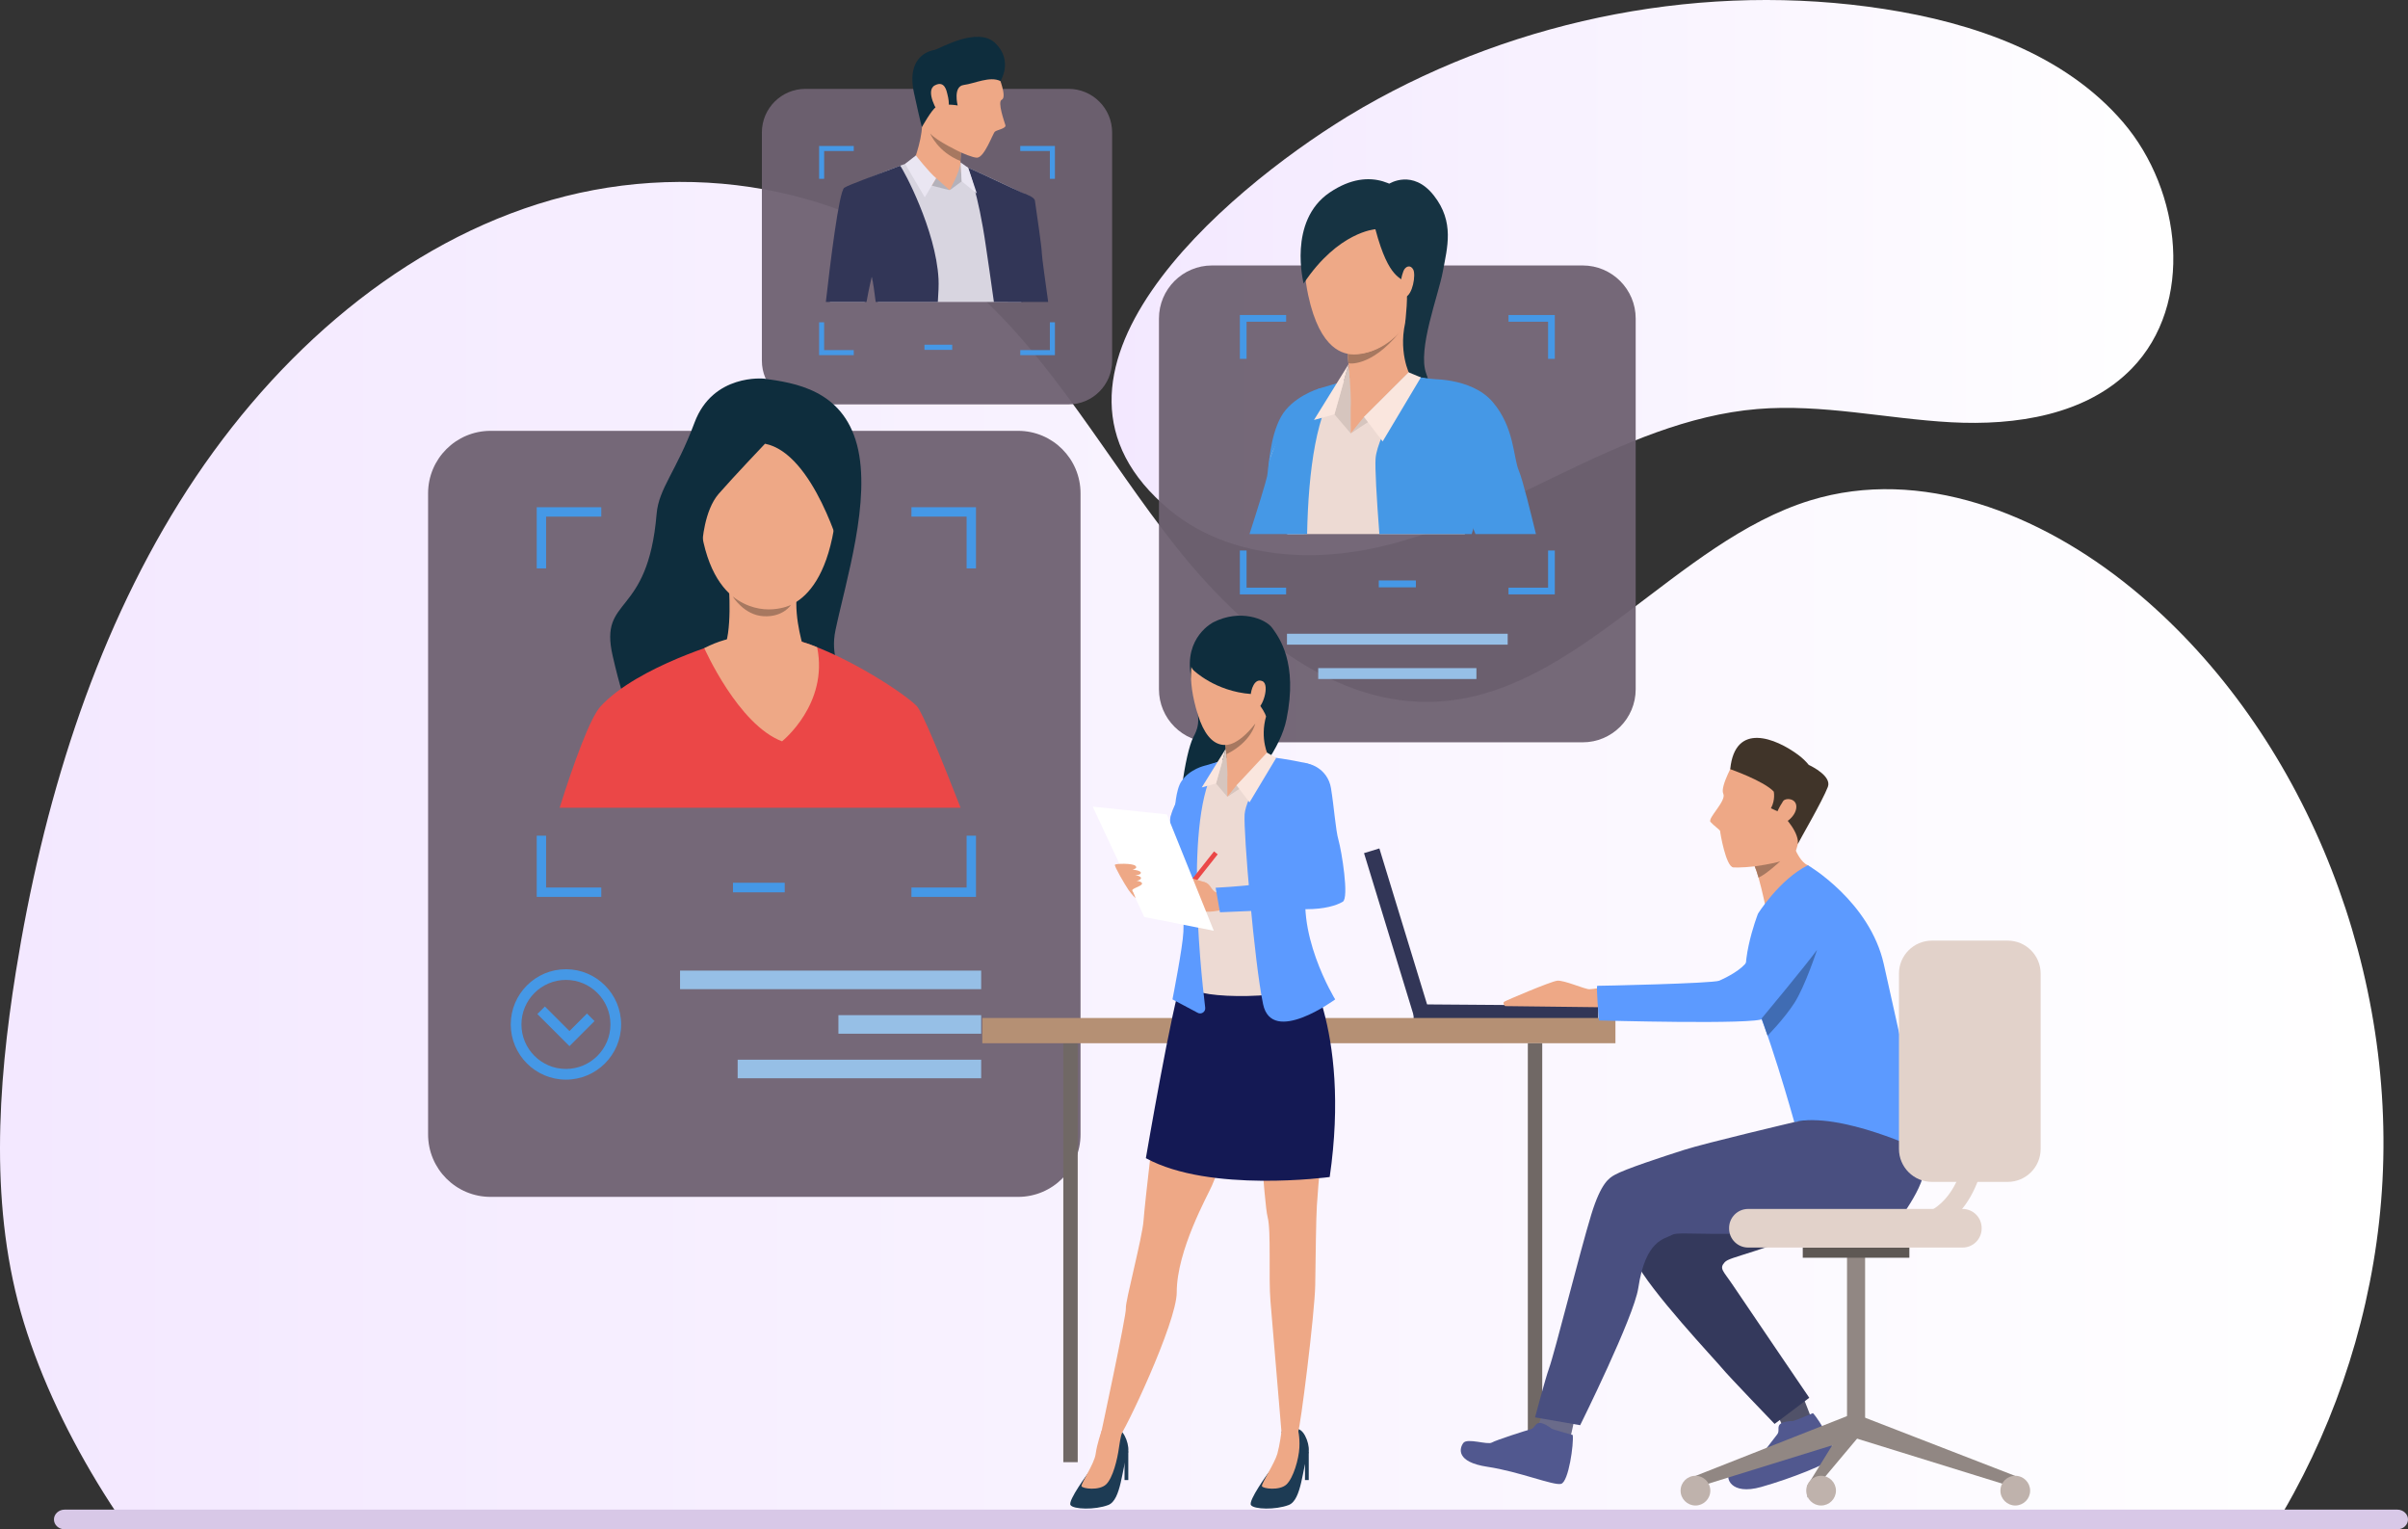 <svg xmlns="http://www.w3.org/2000/svg" width="630" height="400" viewBox="0 0 630 400" fill="none"><rect x="0" y="0" width="630" height="400" fill="#333333" stroke="none"/><path d="M352.337 30.598C320.622 50.045 263.387 98.142 306.043 133.393C320.043 144.973 339.91 147.167 357.74 143.716C375.571 140.266 391.973 131.837 408.327 123.95C424.681 116.063 441.672 108.494 459.763 106.986C476.658 105.575 493.504 109.519 510.437 110.447C527.371 111.365 545.867 108.572 557.715 96.412C574.166 79.535 570.808 49.91 555.477 31.999C540.136 14.098 516.246 5.95 492.964 2.354C446.419 -4.828 397.453 4.616 356.63 28.046C355.27 28.829 353.832 29.679 352.347 30.588L352.337 30.598Z" fill="url(#paint0_linear_371_1805)"></path><path d="M623.331 308.681C621.831 337.561 613.564 365.793 600.109 390.566C599.089 392.441 598.033 394.306 596.952 396.141H30.767C29.537 394.306 28.334 392.441 27.157 390.566C18.175 376.228 10.806 360.817 6.245 345.947C-2.798 316.459 -0.67 284.265 4.161 254.11C11.128 210.611 24.244 167.76 46.908 131.412C69.573 95.054 102.345 65.527 140.688 53.381C179.032 41.236 222.879 47.99 254.168 75.372C275.35 93.914 289.651 120.194 307.432 142.707C325.205 165.21 349.43 185.162 376.385 183.5C412.793 181.268 438.51 141.644 473.653 130.871C502.466 122.04 533.694 134.233 557.762 153.895C600.92 189.152 626.427 249.375 623.331 308.681Z" fill="url(#paint1_linear_371_1805)"></path><path opacity="0.95" d="M414.068 69.434H317.089C309.432 69.434 303.215 75.65 303.215 83.307V180.286C303.215 187.943 309.432 194.16 317.089 194.16H414.068C421.725 194.16 427.941 187.943 427.941 180.286V83.307C427.941 75.65 421.725 69.434 414.068 69.434Z" fill="#6F6272"></path><path d="M336.708 165.763H394.453V168.615H336.708V165.763Z" fill="#96BFE6"></path><path d="M344.885 174.751H386.274V177.603H344.885V174.751Z" fill="#96BFE6"></path><path opacity="0.95" d="M128.342 112.69H266.357C275.383 112.69 282.699 120.007 282.699 129.033V296.713C282.699 305.738 275.383 313.055 266.357 313.055H128.342C119.317 313.055 112 305.738 112 296.713V129.033C112 120.007 119.317 112.69 128.342 112.69Z" fill="#6F6272"></path><path d="M191.765 230.892H205.302V233.399H191.765V230.892Z" fill="#4598E6"></path><path d="M177.92 253.87H256.7V258.724H177.92V253.87Z" fill="#96BFE6"></path><path d="M192.994 277.176H256.701V282.03H192.994V277.176Z" fill="#96BFE6"></path><path d="M219.353 265.523H256.701V270.377H219.353V265.523Z" fill="#96BFE6"></path><path d="M157.312 132.672V135.124H142.875V148.673H140.423V132.672H157.312ZM255.345 148.671H252.893V135.122H238.457V132.669H255.345V148.671ZM142.875 218.584V232.139H157.312V234.591H140.423V218.584H142.875ZM252.893 218.584H255.345V234.591H238.457V232.139H252.893V218.584Z" fill="#4598E6"></path><path d="M148.066 282.387C156.028 282.387 162.504 275.911 162.504 267.949C162.504 259.987 156.028 253.51 148.066 253.51C140.104 253.51 133.627 259.987 133.627 267.949C133.627 275.911 140.104 282.387 148.066 282.387ZM148.066 256.305C154.486 256.305 159.709 261.529 159.709 267.949C159.709 274.369 154.486 279.592 148.066 279.592C141.646 279.592 136.422 274.369 136.422 267.949C136.422 261.529 141.646 256.305 148.066 256.305Z" fill="#4598E6"></path><path d="M148.988 273.631L155.545 267.072L153.571 265.097L148.988 269.68L142.563 263.255L140.586 265.232L148.988 273.631Z" fill="#4598E6"></path><path opacity="0.95" d="M279.559 23.245H210.734C204.439 23.245 199.329 28.355 199.329 34.65V94.369C199.329 100.664 204.439 105.774 210.734 105.774H279.559C285.854 105.774 290.964 100.664 290.964 94.369V34.65C290.964 28.355 285.854 23.245 279.559 23.245Z" fill="#6F6272"></path><path d="M241.86 90.165H249.129V91.51H241.86V90.165Z" fill="#4598E6"></path><path d="M223.368 38.18V39.497H215.619V46.771H214.302V38.183H223.368V38.18ZM275.993 46.769H274.676V39.495H266.927V38.178H275.993V46.766V46.769ZM215.617 84.3V91.576H223.366V92.894H214.3V84.3H215.617ZM274.679 84.3H275.996V92.894H266.93V91.576H274.679V84.3Z" fill="#4598E6"></path><path d="M360.726 151.826H370.433V153.623H360.726V151.826Z" fill="#4598E6"></path><path d="M336.488 82.39V84.147H326.136V93.861H324.379V82.388H336.488V82.39ZM406.78 93.863H405.023V84.149H394.671V82.392H406.78V93.865V93.863ZM326.136 143.991V153.71H336.488V155.467H324.379V143.991H326.136ZM405.023 143.991H406.78V155.467H394.671V153.71H405.023V143.991Z" fill="#4598E6"></path><path d="M363.474 48.048C363.474 48.048 369.589 44.125 375.103 51.098C380.618 58.072 378.634 64.775 377.482 71.037C376.34 77.247 370.781 91.454 373.143 97.713C375.505 103.972 372.486 107.23 372.486 107.23C372.486 107.23 353.523 112.085 355.734 83.565C357.945 55.045 363.476 48.048 363.476 48.048H363.474Z" fill="#163342"></path><path d="M351.927 111.262C351.927 111.262 346.375 125.975 341.13 139.688H326.902C329.078 132.974 331.281 125.819 331.525 124.504C331.988 121.95 332.201 114.381 335.114 109.073C338.032 103.764 344.977 101.664 344.977 101.664C356.439 102.182 351.927 111.265 351.927 111.265V111.262Z" fill="#4598E6"></path><path d="M387.598 125.628C387.598 125.628 385.382 132.842 383.24 139.688H336.815C336.618 139.087 336.377 138.453 336.086 137.782C332.688 129.912 331.036 123.211 332.688 118.742C334.341 114.272 343.76 102.033 346.193 101.548C348.621 101.064 355.614 97.76 355.614 97.76C360.185 97.079 366.68 97.417 368.917 98.198C371.149 98.973 383.595 100.236 388.158 103.78C393.415 107.864 387.598 125.63 387.598 125.63V125.628Z" fill="#EDDAD3"></path><path d="M353.379 113.35L349.127 108.373L352.819 95.27C352.819 95.27 354.058 102.567 353.379 113.35Z" fill="#D6C5BE"></path><path d="M352.275 89.687C352.275 89.687 353.67 102.52 353.379 106.696C353.379 106.696 360.648 113.979 368.915 98.193C368.915 98.193 365.437 91.685 368.054 82.82C370.672 73.955 352.275 89.685 352.275 89.685V89.687Z" fill="#EEA886"></path><path d="M353.379 106.696V113.35L361.743 107.1L353.379 106.696Z" fill="#EEA886"></path><path d="M353.379 113.35L356.853 109.051L368.551 97.391L372.334 101.037L353.379 113.35Z" fill="#D6C5BE"></path><path d="M392.474 113.854C392.474 113.854 390.469 121.291 385.044 139.688H360.885C360.135 130.009 359.719 122.298 359.887 119.966C360.357 113.407 370.178 98.507 370.178 98.507C370.178 98.507 376.295 99.245 382.864 100.671C390.358 102.295 392.474 113.854 392.474 113.854Z" fill="#4598E6"></path><path d="M350.423 100.059C344.438 107.221 342.313 122.958 341.974 139.688H336.602C330.369 126.647 332.038 120.73 332.038 120.73C335.294 109.583 344.978 101.662 344.978 101.662L350.423 100.059Z" fill="#4598E6"></path><path d="M349.128 108.373L343.772 109.853L352.819 95.27L349.128 108.373Z" fill="#FAE6DE"></path><path d="M356.853 109.051L361.743 115.464L371.738 98.715L368.551 97.391L356.853 109.051Z" fill="#FAE6DE"></path><path d="M352.561 92.51L352.819 95.038C352.819 95.038 358.579 96.166 366.139 86.944C366.139 86.944 360.78 93.48 352.561 92.51Z" fill="#A77860"></path><path d="M354.03 92.697C351.755 92.615 345.401 91.87 342.268 77.235C338.439 59.356 346.9 50.082 354.143 48.362C361.388 46.643 368.068 49.162 371.779 58.507C371.779 58.507 374.491 65.792 370.09 78.774C365.69 91.754 356.467 92.787 354.03 92.697Z" fill="#EEA987"></path><path d="M359.842 59.959C359.842 59.959 350.114 60.564 341.069 74.149C341.069 74.149 336.836 57.802 347.9 50.342C358.964 42.881 366.713 49.297 369.411 52.548C369.411 52.548 373.282 53.437 373.405 60.784C373.528 68.129 378.466 79.214 367.629 84.471C367.629 84.471 368.662 76.086 367.707 74.168C366.751 72.25 363.441 73.544 359.842 59.956V59.959Z" fill="#163342"></path><path d="M367.174 70.914C367.664 69.642 369.002 69.131 369.738 70.493C370.473 71.858 369.598 77.143 367.633 77.722C365.671 78.301 366.179 73.492 367.174 70.914Z" fill="#EEA987"></path><path d="M401.847 139.688H386.03C384.368 135.613 382.821 132.003 381.788 129.406C378.364 120.787 364.732 104.582 373.417 99.177C373.417 99.177 384.801 98.479 390.507 105.119C396.217 111.764 395.905 119.647 397.357 123.074C398.433 125.613 400.533 134.358 401.847 139.688Z" fill="#4598E6"></path><path d="M369.869 262.687L418.168 263.05L418.135 267.474L369.836 267.111L369.869 262.687Z" fill="#323657"></path><path d="M360.883 221.917L374.3 265.773L370.284 267.001L356.867 223.145L360.883 221.917Z" fill="#323657"></path><path d="M278.192 272.869H281.961V382.444H278.192V272.869Z" fill="#706865"></path><path d="M422.644 272.869H257V266.267H422.644V272.869Z" fill="#B59074"></path><path d="M403.493 382.447H399.723V272.871H403.493V382.447Z" fill="#706865"></path><path d="M419.553 258.206C419.553 258.206 417.056 258.709 415.86 258.747C414.666 258.785 409.139 256.278 407.371 256.517C405.602 256.756 394.069 261.656 393.547 262.013C393.024 262.37 393.793 263.157 393.793 263.157L420.267 263.472L419.551 258.206H419.553Z" fill="#EEA886"></path><path d="M464.853 369.68L466.551 373.355C466.551 373.355 473.704 370.687 473.739 370.597C473.775 370.508 471.77 365.495 471.77 365.495L464.851 369.68H464.853Z" fill="#515269"></path><path d="M403.585 369.602L401.606 375.386C401.606 375.386 409.456 377.114 410.596 377.025C410.698 377.018 412.081 370.475 412.081 370.475L403.585 369.604V369.602Z" fill="#6A6B8A"></path><path d="M411.476 375.336C411.476 375.336 405.99 373.847 405.826 373.608C405.663 373.371 403.651 372.012 402.613 372.184C401.575 372.359 401.483 373.598 400.444 373.851C399.409 374.104 391.39 376.668 390.281 377.323C389.17 377.978 383.866 376.048 382.847 377.422C381.825 378.796 380.834 382.407 389.167 383.655C397.5 384.904 406.422 388.623 408.416 388.117C410.411 387.611 411.778 377.557 411.473 375.334L411.476 375.336Z" fill="#51588F"></path><path d="M474.302 369.619C474.302 369.619 469.218 371.789 468.951 371.707C468.684 371.624 466.329 371.801 465.643 372.558C464.957 373.317 465.633 374.319 464.995 375.138C464.357 375.956 460.732 380.754 459.672 381.86C458.804 382.766 454.047 383.613 452.519 385.206C451.367 386.41 452.72 391.215 460.817 388.919C468.7 386.682 478.462 382.804 479.677 381.215C480.893 379.626 475.877 371.13 474.305 369.616L474.302 369.619Z" fill="#51588F"></path><path d="M469.088 297.523C469.088 297.523 446.725 307.466 441.987 310.866C437.248 314.267 426.872 320.528 426.527 322.061C426.181 323.593 424.126 322.098 427.806 329.755C431.485 337.412 448.884 355.835 450.514 357.838C452.214 359.926 464.283 372.44 464.283 372.44L473.358 365.603C473.358 365.603 455.907 339.942 453.382 336.168C450.856 332.394 449.719 331.836 451.213 330.169C452.708 328.502 458.674 328.528 489.386 315.806C492.455 314.534 501.018 311.59 502.146 307.468C504.184 300.022 502.437 290.582 494.182 286.432C485.927 282.282 469.086 297.523 469.086 297.523H469.088Z" fill="#34395C"></path><path d="M458.454 225.533C458.651 225.706 458.863 226.086 459.086 226.607C459.407 227.354 459.748 228.397 460.076 229.546C461.091 233.093 462.011 237.645 462.011 237.645C462.011 237.645 474.811 226.98 473.002 226.311C471.193 225.642 469.854 222.525 469.854 222.525C469.854 222.525 457.106 224.337 458.454 225.533Z" fill="#EEA886"></path><path d="M459.251 262.37C459.251 262.37 469.639 282.233 470.088 289.679C470.537 297.125 491.774 287.336 491.774 287.336L459.251 262.37Z" fill="#EDDCC5"></path><path d="M470.048 289.204L469.809 291.055L469.438 293.498C469.438 293.498 469.438 293.498 469.443 293.498C469.762 293.477 490.181 292.195 491.659 292.571C493.148 292.952 488.847 287.757 488.847 287.757L470.046 289.204H470.048Z" fill="#323657"></path><path d="M469.44 293.498C469.44 293.498 446.335 298.934 440.625 300.76C434.912 302.585 425.082 305.799 422.441 307.305C421.038 308.107 418.896 309.303 416.33 317.653C413.422 327.119 406.782 353.735 405.276 357.88C404.33 360.484 401.608 370.728 401.608 370.728L413.415 372.775C413.415 372.775 427.475 344.468 428.615 336.922C430.535 324.222 435.458 324.153 437.447 322.997C439.435 321.841 449.015 324.011 483.089 321.295C486.494 321.023 495.804 320.855 498.213 317.18C502.567 310.54 506.96 302.999 500.2 296.324C493.437 289.648 469.44 293.498 469.44 293.498Z" fill="#494F80"></path><path d="M453.942 198.796C453.942 198.796 449.944 205.701 450.854 207.581C451.765 209.461 446.678 214.015 447.513 214.98C448.348 215.944 450.069 217.113 450.041 217.394C450.012 217.675 451.519 226.675 453.481 226.876C455.444 227.077 468.859 226.382 469.97 222.185C471.081 217.99 474.354 208.799 475.125 207.091C475.896 205.384 468.163 192.201 453.942 198.796Z" fill="#EEA886"></path><path d="M470.481 197.462C471.597 198.29 472.5 199.17 473.221 200.066C474.101 200.48 479.289 203.057 478.211 205.84C476.759 209.588 470.895 219.626 470.4 220.676C470.334 220.816 470.334 220.551 470.381 219.988C470.02 216.443 465.657 212.471 465.657 212.471L463.33 211.419C464.545 209.16 464.065 207.049 464.065 207.049C461.431 204.225 452.675 201.182 452.675 201.182C453.923 188.689 464.614 193.104 470.483 197.458L470.481 197.462Z" fill="#403429"></path><path d="M466.518 209.534C467.137 208.588 470.403 208.744 469.928 211.53C469.452 214.315 465.444 216.552 464.572 215.308C463.699 214.067 465.858 210.539 466.52 209.532L466.518 209.534Z" fill="#EEA886"></path><path d="M473.002 226.311C473.002 226.311 489.214 235.758 492.872 252.254C496.53 268.75 503.146 297.719 503.262 301.148C503.262 301.148 481.323 290.589 469.441 293.496C469.441 293.496 461.959 266.614 458.022 260.265C454.087 253.916 459.935 238.99 459.935 238.99C459.935 238.99 465.527 230.033 472.999 226.311H473.002Z" fill="#5C9AFF"></path><path d="M459.086 226.607C459.407 227.354 459.748 228.397 460.077 229.546C461.992 228.749 465.648 225.377 465.759 225.273C464.234 225.864 459.086 226.607 459.086 226.607Z" fill="#A77860"></path><path d="M466.69 234.904C466.69 234.904 464.978 236.867 462.592 241.01C459.887 245.706 457.693 250.348 457.106 251.391C455.912 253.512 451.701 255.694 449.821 256.503C448.092 257.246 418.267 257.877 417.903 257.844C417.536 257.811 418.336 266.903 418.336 266.903C418.336 266.903 459.507 268.08 461.304 266.437C463.101 264.796 468.296 258.593 470.481 255.515C472.559 252.582 475.747 247.77 477.438 245.697C479.327 243.379 483.295 235.446 478.251 231.49C471.807 226.434 468.246 232.585 466.695 234.904H466.69Z" fill="#5C9AFF"></path><path d="M475.397 248.428C475.397 248.428 472.221 258.094 469.44 262.37C466.66 266.645 462.443 270.89 462.443 270.89L460.902 266.38C460.902 266.38 472.633 252.284 475.399 248.428H475.397Z" fill="#406CB3"></path><path d="M527.251 386.041L526.268 388.812L484.662 375.92L486.655 370.311L527.251 386.041Z" fill="#918783"></path><path d="M483.233 328.71H487.963V373.946H483.233V328.71Z" fill="#918783"></path><path d="M471.651 326.308H499.545V328.973H471.651V326.308Z" fill="#5E5854"></path><path d="M443.578 386.041L444.562 388.812L486.17 375.92L484.342 369.959L443.578 386.041Z" fill="#918783"></path><path d="M472.893 388.514V391.737L486.17 375.92L484.342 369.959L472.893 388.514Z" fill="#918783"></path><path d="M439.691 389.893C439.691 392.04 441.431 393.781 443.578 393.781C445.725 393.781 447.466 392.04 447.466 389.893C447.466 387.746 445.725 386.006 443.578 386.006C441.431 386.006 439.691 387.746 439.691 389.893Z" fill="#BFB2AC"></path><path d="M472.562 389.893C472.562 392.04 474.302 393.781 476.449 393.781C478.596 393.781 480.337 392.04 480.337 389.893C480.337 387.746 478.596 386.006 476.449 386.006C474.302 386.006 472.562 387.746 472.562 389.893Z" fill="#BFB2AC"></path><path d="M523.364 389.893C523.364 392.04 525.104 393.781 527.251 393.781C529.399 393.781 531.139 392.04 531.139 389.893C531.139 387.746 529.399 386.006 527.251 386.006C525.104 386.006 523.364 387.746 523.364 389.893Z" fill="#BFB2AC"></path><path d="M457.362 316.211H513.47C516.223 316.211 518.455 318.442 518.455 321.195V321.323C518.455 324.076 516.223 326.308 513.47 326.308H457.362C454.609 326.308 452.377 324.076 452.377 321.323V321.195C452.377 318.442 454.609 316.211 457.362 316.211Z" fill="#E2D2CA"></path><path d="M525.26 246.025H505.452C500.687 246.025 496.821 249.894 496.821 254.656V300.507C496.821 305.272 500.689 309.138 505.452 309.138H525.26C530.025 309.138 533.891 305.269 533.891 300.507V254.656C533.891 249.891 530.023 246.025 525.26 246.025Z" fill="#E2D2CA"></path><path d="M496.398 323.794C503.116 323.794 508.564 321.538 512.595 317.088C521.704 307.031 520.068 289.35 519.994 288.603C519.855 287.21 518.613 286.191 517.221 286.331C515.828 286.468 514.811 287.709 514.948 289.102C514.967 289.303 516.419 305.328 508.829 313.694C505.757 317.078 501.692 318.724 496.4 318.724C495 318.724 493.865 319.859 493.865 321.259C493.865 322.659 495 323.794 496.4 323.794H496.398Z" fill="#E2D2CA"></path><path d="M317.472 162.748C317.472 162.748 309.666 166.567 311.595 176.955C313.525 187.343 314.379 188.742 312.22 192.8C310.061 196.858 307.514 214.174 309.455 217.456C311.399 220.739 333.506 203.034 336.571 188.182C339.635 173.327 334.627 166.723 332.858 164.261C331.087 161.8 324.362 159.253 317.469 162.75L317.472 162.748Z" fill="#0E2D3D"></path><path d="M315.31 200.246C315.31 200.246 311.337 201.055 309.105 204.34C307.554 206.624 307.426 211.701 307.204 212.656C306.979 213.612 304.016 224.43 304.016 224.43L312.293 229.977L315.31 200.246Z" fill="#5C9AFF"></path><path d="M284.73 385.229C284.73 385.229 279.33 392.5 280.07 393.652C280.81 394.803 286.49 394.969 289.949 393.652C293.406 392.334 293.489 383.812 295.052 380.152C295.707 378.619 294.305 374.093 292.335 373.767C290.365 373.438 288.223 374.403 288.223 374.403C288.223 374.403 290.266 379.561 284.73 385.231V385.229Z" fill="#1D3B54"></path><path d="M288.185 374.344C288.185 374.344 287.048 377.439 286.634 380.398C286.289 382.85 282.787 388.057 282.95 388.714C283.115 389.374 287.561 389.97 289.37 388.272C291.181 386.574 292.347 381.637 292.744 378.683C293.116 375.933 293.584 374.573 293.584 374.573C293.584 374.573 289.911 372.533 288.183 374.344H288.185Z" fill="#EEA886"></path><path d="M331.744 385.349C331.744 385.349 326.537 392.5 327.28 393.651C328.02 394.803 333.7 394.969 337.159 393.651C340.617 392.334 340.699 383.812 342.262 380.152C342.917 378.619 341.515 374.093 339.545 373.767C337.576 373.438 335.265 374.472 335.265 374.472C335.265 374.472 337.282 379.681 331.747 385.349H331.744Z" fill="#1D3B54"></path><path d="M335.263 374.472C335.263 374.472 334.852 377.846 334.192 380.234C333.535 382.623 329.995 388.054 330.158 388.714C330.323 389.374 334.769 389.97 336.578 388.272C338.389 386.574 339.789 381.658 339.952 378.683C340.118 375.709 339.541 373.767 339.541 373.767C339.541 373.767 336.989 372.663 335.261 374.472H335.263Z" fill="#EEA886"></path><path d="M309.245 256.09C309.245 256.09 304.61 277.651 303.546 283.08C302.482 288.51 299.5 314.802 299.181 319.271C298.861 323.743 294.345 340.586 294.558 342.185C294.771 343.781 287.861 375.855 287.861 375.855C287.861 375.855 290.221 377.754 292.709 376.028C293.988 375.139 307.868 345.999 307.868 338.016C307.868 326.98 316.029 312.575 317.081 310.106C326.864 287.171 324.937 280.158 326.213 278.668C327.49 277.178 327.601 279.588 328.346 282.889C329.091 286.187 330.687 314.717 331.645 318.335C332.603 321.953 331.86 334.195 332.392 340.369C332.924 346.543 335.261 374.469 335.261 374.469C335.261 374.469 337.07 377.305 339.609 374.543C340.155 373.949 343.993 343.433 344.1 336.089C344.206 328.744 344.32 318.614 344.525 315.438C346.497 285.003 351.345 280.654 343.709 259.115C329.415 218.783 309.242 256.088 309.242 256.088L309.245 256.09Z" fill="#EEA886"></path><path d="M340.371 250.065C340.371 250.065 353.575 268.545 347.89 307.857C347.89 307.857 316.57 312.116 299.791 302.929C299.791 302.929 306.729 262.397 309.242 256.09C311.756 249.784 340.368 250.065 340.368 250.065H340.371Z" fill="#141954"></path><path d="M295.196 379.511V387.125H294.208V381.242L295.196 379.511Z" fill="#1D3B54"></path><path d="M342.404 379.511V387.125H341.418V381.242L342.404 379.511Z" fill="#1D3B54"></path><path d="M322.65 197.551C322.65 197.551 317.786 199.847 316.095 200.185C314.407 200.523 307.852 209.036 306.703 212.143C305.554 215.25 306.703 219.913 309.067 225.385C311.432 230.857 309.202 232.682 310.283 238.154C311.363 243.626 312.309 255.215 312.106 258.254C311.903 261.295 339.434 261.869 345.717 256.327C345.717 256.327 339.401 246.868 338.59 245.518C337.779 244.168 338.455 236.802 339.198 234.91C339.94 233.018 344.887 216.929 344.887 216.929C344.887 216.929 348.933 204.574 345.277 201.734C342.102 199.267 333.447 198.388 331.893 197.849C330.34 197.307 325.819 197.073 322.643 197.546L322.65 197.551Z" fill="#EDDAD3"></path><path d="M321.096 208.395L318.141 204.933L320.709 195.82C320.709 195.82 321.572 200.894 321.099 208.395H321.096Z" fill="#D6C5BE"></path><path d="M320.328 191.937C320.328 191.937 320.46 193.157 320.619 194.843C320.687 195.59 320.761 196.43 320.832 197.295C321.03 199.752 321.191 202.412 321.097 203.765C321.097 203.765 326.152 208.833 331.901 197.853C331.901 197.853 329.482 193.327 331.302 187.16C333.123 180.996 320.328 191.935 320.328 191.935V191.937Z" fill="#EEA886"></path><path d="M321.096 203.767V208.395L326.913 204.049L321.096 203.767Z" fill="#EEA886"></path><path d="M321.096 208.395L323.511 205.406L331.647 197.295L334.279 199.83L321.096 208.395Z" fill="#D6C5BE"></path><path d="M332.778 198.073C332.778 198.073 325.951 208.435 325.625 212.997C325.299 217.558 328.162 251.673 330.456 262.638C332.75 273.605 349.319 261.401 349.319 261.401C349.319 261.401 338.184 243.378 342.459 228.946C346.734 214.515 348.285 208.745 348.285 208.745C348.285 208.745 346.815 200.708 341.603 199.577C337.034 198.586 332.778 198.071 332.778 198.071V198.073Z" fill="#5C9AFF"></path><path d="M306.256 213.529C306.256 213.529 305.024 217.887 309.822 227.518C309.822 227.518 309.746 239.845 309.611 243.697C309.477 247.549 306.752 261.396 306.752 261.396L313.307 264.887C314.263 265.447 315.447 264.671 315.313 263.57C313.969 252.486 309.597 210.448 319.039 199.149L315.251 200.265C315.251 200.265 308.519 205.775 306.256 213.526V213.529Z" fill="#5C9AFF"></path><path d="M318.141 204.933L314.416 205.962L320.706 195.82L318.141 204.933Z" fill="#FAE6DE"></path><path d="M323.511 205.406L326.913 209.864L333.899 198.222L331.477 196.851L323.511 205.406Z" fill="#FAE6DE"></path><path d="M317.624 222.689L318.59 223.454L309.551 234.876L308.584 234.111L317.624 222.689Z" fill="#EB4747"></path><path d="M319.146 233.569C319.146 233.569 318.283 233.586 317.715 233.158C316.734 232.418 316.381 230.599 314.65 230.732C312.92 230.864 312.118 236.291 312.551 237.317C312.983 238.343 315.386 238.859 318.938 238.15C322.489 237.442 319.146 233.569 319.146 233.569Z" fill="#EEA886"></path><path d="M315.244 230.767C315.244 230.767 312.756 229.918 309.886 229.299C307.367 228.755 304.357 228.575 304.064 229.012C303.738 229.5 306.516 229.918 308.985 230.62C311.257 231.266 310.716 231.502 310.716 231.502C310.716 231.502 310.865 231.427 308.271 231.183C305.483 230.923 302.61 230.928 302.326 231.486C302.189 231.758 302.283 231.94 303.288 232.195C302.685 232.167 302.6 232.323 302.577 232.567C302.458 233.822 306.526 234.822 308.141 235.22C306.899 234.922 305.96 234.832 306.407 235.674C306.918 236.636 312.723 237.802 314.771 238.41C317.006 239.074 315.242 230.767 315.242 230.767H315.244Z" fill="#EEA886"></path><path d="M340.638 199.764C342.35 199.211 347.37 200.991 348.219 206.139C349.068 211.289 349.408 217.005 350.198 219.776C350.99 222.55 353.01 234.834 351.312 235.853C349.614 236.873 346.401 237.802 341.891 237.802C337.382 237.802 319.179 238.613 319.179 238.613L318.046 232.2C318.046 232.2 324.904 231.845 328.458 231.309C331.619 230.829 336.003 229.483 341.165 228.918C341.165 228.918 340.07 221.308 339.278 219.157C338.486 217.007 332.941 202.256 340.638 199.766V199.764Z" fill="#5C9AFF"></path><path d="M317.561 243.451L299.375 239.843L285.884 210.98L305.298 213.02L317.561 243.451Z" fill="white"></path><path d="M297.107 234.945C297.107 234.945 296.109 234.021 295.222 232.725C294.333 231.429 291.429 226.48 291.694 226.17C291.959 225.86 296.275 225.754 297.057 226.459C297.84 227.163 296.286 227.438 296.286 227.438C296.286 227.438 298.646 227.681 298.476 228.346C298.308 229.012 296.887 228.828 296.887 228.828C296.887 228.828 298.786 229.192 298.497 229.776C298.209 230.36 297.296 230.356 297.296 230.356C297.296 230.356 298.98 230.566 298.772 231.204C298.564 231.843 295.901 232.446 296.258 232.976C296.613 233.505 297.107 234.945 297.107 234.945Z" fill="#EEA886"></path><path d="M318.604 163.899C318.604 163.899 307.27 167.461 313.423 187.021C319.576 206.581 335.055 184.753 333.437 172.838C331.818 160.92 318.606 163.899 318.606 163.899H318.604Z" fill="#EEA987"></path><path d="M312.264 175.311C312.264 175.311 317.897 180.837 327.322 181.528C327.322 181.528 330.945 185.775 331.224 187.442C331.224 187.442 339.633 173.107 329.297 164.514C318.961 155.921 308.467 171.769 312.267 175.309L312.264 175.311Z" fill="#0E2D3D"></path><path d="M327.209 181.918C327.282 180.495 328.16 177.255 330.274 178.161C332.39 179.069 330.144 185.664 328.741 185.259C328.741 185.259 327.037 185.285 327.209 181.918Z" fill="#EEA987"></path><path d="M320.619 194.843C320.687 195.59 320.761 196.43 320.832 197.295C327.384 194.061 328.389 189.395 328.417 189.248C323.75 195.281 320.616 194.841 320.616 194.841L320.619 194.843Z" fill="#A77860"></path><path d="M199.885 99.042C199.885 99.042 186.517 97.642 181.703 110.548C176.886 123.457 172.353 127.682 171.783 134.464C169.487 161.892 156.678 155.687 160.282 171.497C163.883 187.307 166.378 189.698 166.378 189.698L197 183.694L228.019 183.793C228.019 183.793 215.884 177.733 218.584 164.824C221.287 151.915 228.019 130.759 224.217 116.349C220.415 101.938 207.872 100.139 199.885 99.037V99.042Z" fill="#0E2D3D"></path><path d="M146.408 211.282H251.32C246.255 198.291 241.283 186.177 239.864 184.692C236.851 181.549 222.022 171.712 209.577 167.782C197.139 163.857 190.064 167.652 190.064 167.652C190.064 167.652 166.971 174.129 157.148 184.739C154.408 187.7 150.196 199.305 146.408 211.282Z" fill="#EB4747"></path><path d="M190.651 152.663C190.651 152.663 191.727 166.006 189.156 170.003C186.586 174.001 191.355 179.426 201.178 177.569C211.001 175.713 210.431 170.144 210.431 170.144C210.431 170.144 207.681 161.911 208.485 155.32C209.289 148.73 190.653 152.663 190.653 152.663H190.651Z" fill="#EEA886"></path><path d="M184.264 169.53C184.264 169.53 193.124 189.572 204.602 193.897C204.602 193.897 216.835 184.179 213.789 169.293C213.789 169.293 198.267 162.135 184.264 169.53Z" fill="#EEA886"></path><path d="M198.123 106.59C198.123 106.59 180.421 109.143 183.013 135.278C185.605 161.409 201.228 159.336 202.273 159.314C203.316 159.293 217.946 159.858 219.213 127.971C219.213 127.971 219.804 104.39 198.125 106.592L198.123 106.59Z" fill="#EEA886"></path><path d="M200.147 116.06C200.147 116.06 191.876 124.755 188.033 129.158C184.19 133.561 183.748 142.067 183.748 142.067C183.748 142.067 177.276 134.162 179.984 124.956C182.689 115.75 189.095 97.838 205.304 103.343C221.514 108.846 222.115 133.062 220.214 145.07C220.214 145.07 212.938 118.562 200.145 116.06H200.147Z" fill="#0E2D3D"></path><path d="M206.953 158.212C206.953 158.212 199.383 162.003 191.71 156.018C191.71 156.018 194.654 160.915 199.795 161.182C204.936 161.45 206.953 158.212 206.953 158.212Z" fill="#A77860"></path><path d="M274.229 78.978H263.678C263.532 78.07 263.402 77.157 263.288 76.254V76.246C262.591 70.744 262.416 65.721 262.416 65.721C262.416 65.721 259.335 51.619 268.235 50.751C268.235 50.751 270.619 51.498 270.761 52.477C271.297 56.246 272.525 64.395 272.579 66.324C272.605 67.32 273.544 74.05 274.232 78.98L274.229 78.978Z" fill="#323657"></path><path d="M268.498 51.046C268.367 54.91 268.138 59.051 267.812 63.482C267.812 63.482 267.367 70.708 267.216 78.978H229.705C228.833 74.906 227.859 71.3 227.736 70.848C227.736 70.843 227.731 70.836 227.731 70.834C227.731 70.829 227.731 70.822 227.726 70.822V70.803C227.726 70.803 226.884 74.865 226.21 78.98H217.123C218.249 69.947 220.999 49.918 222.453 48.876C223.692 47.989 231.462 44.875 235.496 43.342C237.36 42.631 238.779 42.136 239.069 42.117C239.992 42.061 251.363 43.151 251.363 43.151C251.363 43.151 252.992 43.709 254.657 44.475C257.504 45.78 261.933 47.819 265.114 49.334C266.142 49.824 267.429 50.486 268.495 51.049L268.498 51.046Z" fill="#D8D5E0"></path><path d="M239.131 42.094C239.966 49.755 248.474 49.755 248.474 49.755C248.474 49.755 251.995 46.674 251.883 44.395C251.881 44.345 251.879 44.293 251.872 44.246C251.82 43.825 251.344 43.304 251.295 42.463C251.287 42.349 251.285 42.231 251.283 42.115C251.28 42.002 251.28 41.888 251.28 41.775C251.283 41.193 251.316 40.618 251.351 40.219C251.363 40.079 251.375 39.959 251.384 39.864C251.399 39.722 251.408 39.642 251.408 39.642C251.408 39.642 250.037 38.197 248.294 36.475C245.248 33.465 241.06 29.606 241.053 31.141C241.053 31.221 241.065 31.32 241.089 31.432C241.824 34.886 239.131 42.094 239.131 42.094Z" fill="#EEA886"></path><path d="M244.934 46.603L248.476 49.755C248.476 49.755 244.388 49.483 243.624 48.802L244.934 46.603Z" fill="#B4B1BA"></path><path d="M265.116 49.332C262.967 48.31 260.238 47.043 257.819 45.927C256.667 45.39 255.579 44.894 254.657 44.473L253.201 43.848C253.281 44.045 255.932 50.422 257.935 64.409C258.448 67.989 259.247 73.182 260.032 78.975H267.5C267.909 70.749 268.112 63.624 268.112 63.624C268.446 59.117 268.637 54.901 268.762 50.975C267.672 50.512 266.261 49.873 265.116 49.33V49.332Z" fill="#323657"></path><path d="M245.366 78.978H229.105C228.764 76.124 228.398 73.617 228.06 72.451C228.06 72.451 227.353 75.348 226.705 78.978H216.064C217.192 68.985 219.499 50.108 220.876 49.119C221.923 48.37 229.691 45.615 233.498 44.116C234.196 43.841 234.872 43.581 235.496 43.342C236.303 44.241 244.875 60.096 245.544 72.983C245.619 74.463 245.537 76.568 245.364 78.978H245.366Z" fill="#323657"></path><path d="M252.344 47.159C252.344 47.159 252.647 51.51 248.968 51.611C245.288 51.713 242.366 48.178 242.366 48.178L248.474 49.753L252.191 46.601L252.342 47.157L252.344 47.159Z" fill="#D8D5E0"></path><path d="M239.623 40.661C239.623 40.661 243.11 45.137 244.931 46.603L241.947 51.611L236.799 42.853L239.623 40.658V40.661Z" fill="#EAE6F2"></path><path d="M251.623 47.426L248.474 49.755C248.474 49.755 251.24 44.709 251.295 42.465L251.623 47.426Z" fill="#B4B1BA"></path><path d="M251.295 42.463L253.316 43.893L255.57 50.614L251.623 47.426L251.295 42.463Z" fill="#EAE6F2"></path><path d="M261.311 20.036C261.311 20.036 263.532 25.442 262.082 26.092C260.883 26.631 262.808 31.907 263.045 32.763C263.279 33.617 260.85 33.964 260.29 34.439C259.732 34.915 257.559 41.252 255.589 41.242C253.619 41.233 245.154 37.253 243.023 34.515C240.893 31.777 240.11 20.334 242.205 15.763C244.3 11.193 257.384 10.589 261.311 20.036Z" fill="#EEA886"></path><path d="M261.746 21.202C261.746 21.202 265.144 15.974 260.46 11.339C255.776 6.704 245.586 12.905 244.496 13.065C243.404 13.229 237.005 14.595 239.133 24.333C241.027 33.004 241.209 33.231 241.209 33.231C241.209 33.231 243.751 28.646 244.941 27.96C246.799 26.887 250.555 27.587 250.555 27.587C250.555 27.587 249.254 22.607 252.146 22.224C255.038 21.84 259.006 19.842 261.749 21.202H261.746Z" fill="#0E2D3D"></path><path d="M247.838 24.527C247.658 23.843 247.152 20.935 244.553 22.34C241.954 23.744 245.329 29.481 245.745 29.592C246.161 29.705 249.351 30.278 247.838 24.527Z" fill="#EEA886"></path><path d="M243.359 34.903C243.418 35.05 245.35 39.746 251.283 42.115C251.28 42.002 251.28 41.888 251.28 41.775C251.283 41.193 251.316 40.618 251.351 40.219C251.363 40.079 251.375 39.959 251.384 39.864C251.384 39.864 245.012 36.868 243.361 34.903H243.359Z" fill="#A77860"></path><path d="M630 397.423C630 398.145 629.688 398.778 629.166 399.26C628.661 399.715 627.978 400 627.203 400H16.911C15.361 400 14.114 398.859 14.114 397.423C14.114 396.719 14.426 396.077 14.94 395.604C15.445 395.141 16.136 394.855 16.911 394.855H627.203C628.753 394.855 630 396.014 630 397.423Z" fill="#D8C8E7"></path><defs><linearGradient id="paint0_linear_371_1805" x1="290.818" y1="72.603" x2="568.606" y2="72.603" gradientUnits="userSpaceOnUse"><stop stop-color="#F3E8FF"></stop><stop offset="1" stop-color="white"></stop></linearGradient><linearGradient id="paint1_linear_371_1805" x1="0" y1="221.863" x2="623.584" y2="221.863" gradientUnits="userSpaceOnUse"><stop stop-color="#F3E8FF"></stop><stop offset="1" stop-color="white"></stop></linearGradient></defs></svg>